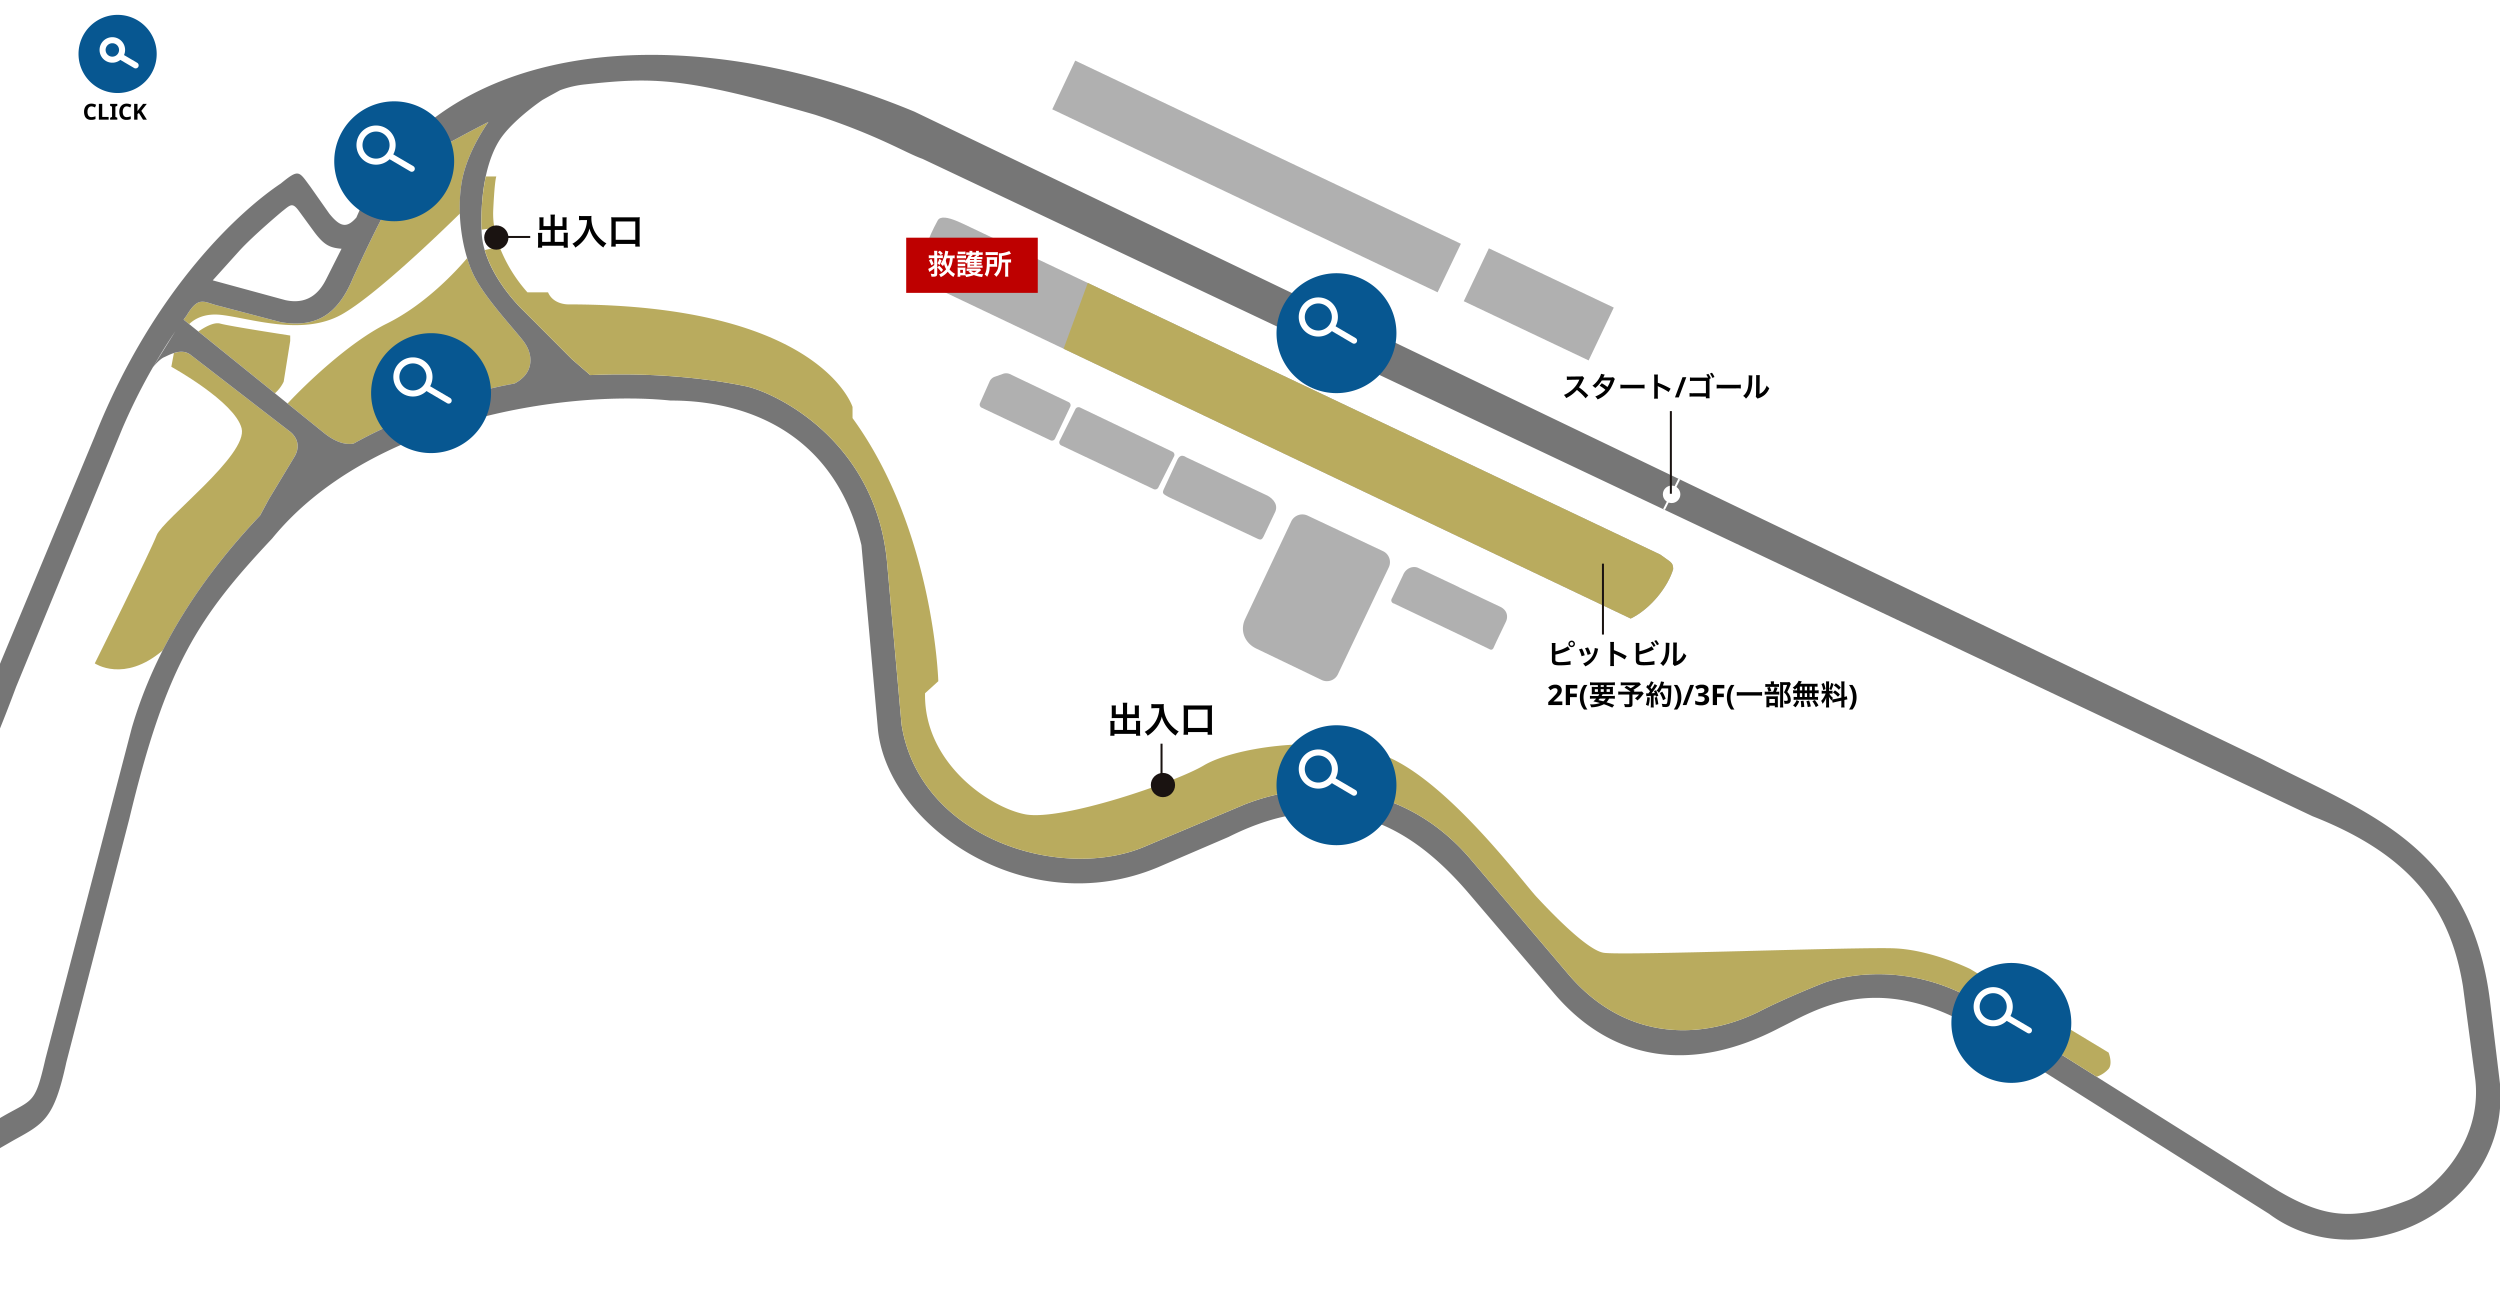 <svg xmlns="http://www.w3.org/2000/svg" xmlns:xlink="http://www.w3.org/1999/xlink" width="1240.844" height="643.596" viewBox="0 0 1240.844 643.596"><defs><clipPath id="a"><rect width="1240.844" height="643.596" transform="translate(0 0)" fill="#fff" stroke="#707070" stroke-width="1"/></clipPath><filter id="b" x="150.899" y="35.294" width="89.514" height="89.514" filterUnits="userSpaceOnUse"><feOffset dx="5" dy="5" input="SourceAlpha"/><feGaussianBlur stdDeviation="5" result="c"/><feFlood flood-opacity="0.502"/><feComposite operator="in" in2="c"/><feComposite in="SourceGraphic"/></filter><filter id="d" x="169.204" y="150.372" width="89.514" height="89.514" filterUnits="userSpaceOnUse"><feOffset dx="5" dy="5" input="SourceAlpha"/><feGaussianBlur stdDeviation="5" result="e"/><feFlood flood-opacity="0.502"/><feComposite operator="in" in2="e"/><feComposite in="SourceGraphic"/></filter><filter id="f" x="953.55" y="462.953" width="89.514" height="89.514" filterUnits="userSpaceOnUse"><feOffset dx="5" dy="5" input="SourceAlpha"/><feGaussianBlur stdDeviation="5" result="g"/><feFlood flood-opacity="0.502"/><feComposite operator="in" in2="g"/><feComposite in="SourceGraphic"/></filter><filter id="h" x="618.585" y="344.979" width="89.514" height="89.514" filterUnits="userSpaceOnUse"><feOffset dx="5" dy="5" input="SourceAlpha"/><feGaussianBlur stdDeviation="5" result="i"/><feFlood flood-opacity="0.502"/><feComposite operator="in" in2="i"/><feComposite in="SourceGraphic"/></filter><filter id="j" x="618.585" y="120.615" width="89.514" height="89.514" filterUnits="userSpaceOnUse"><feOffset dx="5" dy="5" input="SourceAlpha"/><feGaussianBlur stdDeviation="5" result="k"/><feFlood flood-opacity="0.502"/><feComposite operator="in" in2="k"/><feComposite in="SourceGraphic"/></filter></defs><g transform="translate(0 -677)"><g transform="translate(0 677)" clip-path="url(#a)"><g transform="translate(-1240.844 27.235)"><g transform="translate(1699.981 2.852)"><path d="M600.607,147.187l-61.993-29.418L526.152,144.02l61.974,29.394Z" transform="translate(-258.767 -24.609)" fill="#b0b0b0"/><path d="M666.373,180.126,474.949,89.218l-11.395,24.171,191.26,90.824Z" transform="translate(-400.418 -89.218)" fill="#b0b0b0"/><path d="M462.844,116.06,809.129,280.354c4.992,3.788,6.382,3.654,6.408,7.188-2.47,8.5-10.96,19.636-21.094,24.576l-349.2-166.147c-2.728-15.792.235-22.106,5.175-31.321,1.272-2.64,5.619-1.416,9.165-.013Z" transform="translate(-444.205 -35.185)" fill="#b0b0b0"/><path d="M569.2,185.976l-20.161-9.524-.539-.32-19.786-9.342c-2.065-1.162-6.112-.646-7.8,3.534l-5.482,11.485a1.628,1.628,0,0,0,1.044,2.565L550.8,200.727l13.4,6.464.218.049.228.052.219-.023.205-.091.219-.091.144-.082.179-.245.137-.144,1.582-3.472,4.588-9.573c1.035-1.987,1.328-5.586-2.724-7.6" transform="translate(-283.701 85.101)" fill="#b0b0b0"/><path d="M499.173,224.82l32.505,15.62a6.052,6.052,0,0,0,8.03-2.855L564.966,184.5a6.025,6.025,0,0,0-2.865-8.017L524.64,158.824a6.11,6.11,0,0,0-8.076,2.849l-22.87,48.4c-2.95,6.265.179,12.223,5.478,14.745" transform="translate(-334.787 66.992)" fill="#b0b0b0"/><path d="M530.275,189.509l5.916-12.481c1.759-4.359-2.64-7.492-4.836-8.34L492.03,150.116c-2.728-1.873-3.942-.1-4.819,1.941l-6.33,13.734c-1.021,2.2-.532,2.464,2.323,4.026l43.047,20.174c2.167,1.041,3,1.569,4.023-.483" transform="translate(-362.316 46.794)" fill="#b0b0b0"/><path d="M521.6,166.328a1.682,1.682,0,0,0-.777-2.271L474.941,142.1a1.754,1.754,0,0,0-2.307.79L464.8,158.64a1.672,1.672,0,0,0,.78,2.261l45.867,21.708a1.778,1.778,0,0,0,2.317-.79Z" transform="translate(-398.001 30.074)" fill="#b0b0b0"/><path d="M497.465,153.378a1.705,1.705,0,0,0-.806-2.284l-29.206-13.952a4.765,4.765,0,0,0-3.145-.173l-4.5,1.6a4.578,4.578,0,0,0-2.3,2.118l-4.842,10.9a1.728,1.728,0,0,0,.861,2.287l34.12,16.161a1.721,1.721,0,0,0,2.281-.816Z" transform="translate(-425.399 18.409)" fill="#b0b0b0"/></g><path d="M350.124,194.329c14.278,1.615,40.179,10.686,59.695-.179,16.5-9.188,49.087-40.649,58.765-50.151a77.287,77.287,0,0,1,.848-15.336c2.216-13.4,10.624-26.289,13.3-30.12-9.27,4.721-18.954,9.981-28.387,15.355-4.761,5.093-18.817,22.821-18.817,22.821-5.648,7.364-20.08,39.393-20.08,39.393-7.9,19.091-19.222,24.5-35.644,21.848l-30.364-7.991c-7.841-1.765-10.386-5.658-16.569,4.757,0,0-.538.692-1.452,1.935.44.356,1.409,1.136,2.767,2.232C336.9,196.29,341.85,193.392,350.124,194.329Z" transform="translate(1000.545 -65.263)" fill="#b9ab5e"/><path d="M380.026,211.312c14.553-8.1,29.239-14.04,48.089-21.532a215.464,215.464,0,0,1,31.738-8.252,17.8,17.8,0,0,0,4.963-3.759c3.827-4.258,4.349-11.058-.692-17.541s-19.248-21.558-24.641-32.8a59.435,59.435,0,0,1-3.093-8.177c-5.26,6.193-20.6,22.971-39.9,32.512-18.873,9.332-40.855,30.622-49.253,39.683,7.968,6.434,14.624,11.815,17.861,14.438C371.947,211.443,376.978,211.909,380.026,211.312Z" transform="translate(1036.349 -18.392)" fill="#b9ab5e"/><path d="M376.019,158.163l3.234-20.207v-2.7s-29.9-4.578-34.753-5.925c-3.159-.878-7.9,1.9-10.836,3.938,9.006,7.267,24.472,19.747,37.987,30.655A17.65,17.65,0,0,0,376.019,158.163Z" transform="translate(1005.632 4.04)" fill="#b9ab5e"/><path d="M404.341,206.636l12.6-20.892c4.819-7.988-2.379-12.807-2.379-12.807L400.781,162.3s-30.619-23.663-35.311-27.278c-2.64-2.033-5.694-1.7-8.3-.868l-1.276,6.806s31.523,17.352,34.89,30.554-39.2,45.26-42.163,53.074-30.714,63.581-30.714,63.581,14.487,9.916,33.732-6.441c12.448-24.436,29.076-46.643,48.284-66.912Z" transform="translate(969.985 13.855)" fill="#b9ab5e"/><path d="M2286.852,437.929,1617.892,116.52c-121.279-50.272-240.208-33.585-276.965,52.565-4.594,5.152-7.753,5.113-13.453-1.961l-9.407-13.384c-5.749-7.7-5.55-8.979-14.67-1.537-18.85,12.578-62.615,50.98-92.268,125.341l-53.805,129.162s-20.847,59.447-42.47,88.5c-38.783,56.536-51.6,64.9-77.021,87.067-24.083,20.912-41.38,24.9-64.818,27l-12.791,1.22-129.854-175.9c-15.874-24.759-23.118-38.032-23.92-80.923l-.542-75c2.313-28.345-22.237-36.029-32.012-35.243-29.464,2.362-32.1,26.772-32.626,34.381l-2.643,51.668c-1.021,29.141-8.219,63.672-8.64,72.482-5.707,37.732-9.841,65.937-31.725,102.073-13.277,13.9-18.21,6.167-34.929,5.247-25.059.724-27.875,26.7-30.482,34.8-12.967,27.474-24.436,34.557-55.694,47.035-44.477,21.427-188.305,37.109-229.212,21.806-52.259-11.466-85.7-29.046-127.664-65.232L109.368,448.667C73.2,413.34,33.254,427.638,19.276,433.736c-39.39,19.649-91.443,46.49-95.486,96.073-7.087,65.173,51.2,85.384,96.366,98.69,85.185,27.881,256.575,49.678,326.075,46.483,124.336-3.651,186.423-13.025,226-17.173l382.082-35.892,46.405,63.744c8.865,13.322,23.535,28.551,47.661,11.867l122.607-70.563c14.944-8.232,19.914-10.555,26.015-38.695l31.213-120.659c18.259-76.241,34.3-100.236,70.935-139.257,48.027-58.833,145.127-73.794,197.644-68.449,13.166.075,77.794.558,94.82,71.771l8.232,92.053c5.579,48.408,74.322,94.927,138.98,67.823l35.011-15.042c54.6-27.444,91.149-4.392,118.411,27.046l42.731,50.085c29.461,34.985,69.422,40.189,112.534,17.522,17.431-8.444,46.973-28.645,96.566.144l146.184,92.271c45,33.582,120.15-2.6,114.593-64.8l-4.865-40.329C2390.484,480.307,2338.953,464.851,2286.852,437.929ZM648.037,534.586c1.641-4.457,4.682-16.344,23.689-12.582,7.73,2.5,12.866,1.357,12.866,1.357-14.063,15.831-36.068,29.4-46.454,35.575C642.526,551.941,646.38,539.072,648.037,534.586ZM529.747,651.923c-61.153,6.372-111.431,14.575-199.334,12.435-76.923,1.243-205.3-17-293.227-41.615C-89.741,590.521-70.424,515.576-47.74,491.763c24.126-25.34,57.407-41.439,57.407-41.439C31.789,440.48,61,422.136,99,454.439L195.669,540.8c84.568,79.572,166.985,101.251,296.973,84.186,68.73-7.361,99.062-24.6,163.064-62.191,15.747-11.123,36.629-24.56,54.784-59.16,10.735-20.439,21.029-40.568,27.731-87.384L756.852,286.3c.8-22.664,8.464-25.9,19.675-26.906,5.6-.5,18.05,5.589,17.4,21.969l2.34,66.765c-2.418,44.03,11.293,75.474,28.782,96.256L946.925,611.769ZM1282.7,185.755c6.93-7.652,21.232-19.62,21.232-19.62,4.252-3.305,5.139-4.849,8.474-.316l7.837,10.722c4.81,6.314,7.56,7.534,13.319,8.043l-7.589,15.035c-2.242,4.438-7.462,13.257-20.308,10.454l-36.032-9.815ZM1251.031,225.6l-10.95,17.564C1244.3,235.825,1248.117,229.883,1251.031,225.6Zm-21.6,196.91-42.757,163.82c-6.03,26.247-6.118,18.82-28.283,33.223l-109.118,63.754c-18.161,12.993-29.327,8.865-41.37-8.239l-39.537-53.551-.584-.868,5.906-.548c53.048-2.32,77.974-34.805,99.77-54.915,57.93-56.011,87.84-134.324,98.572-163.119L1224.715,273.9a293.313,293.313,0,0,1,15.244-30.534c.235-.29,3.273-4.007,5.57-4.973,2.392-1,8.438-4.783,13.127-1.171s35.311,27.278,35.311,27.278l13.786,10.634s7.2,4.819,2.379,12.807l-12.6,20.892-4.415,8.183C1264.249,347.478,1241.154,382.28,1229.427,422.508Zm110.149-141.245c-3.047.6-8.079.131-14.928-5.423-11.394-9.237-65.111-52.572-69.487-56.1.914-1.243,1.452-1.935,1.452-1.935,6.183-10.415,8.729-6.523,16.569-4.757l30.364,7.991c16.422,2.65,27.741-2.757,35.644-21.848,0,0,14.432-32.029,20.08-39.393,0,0,14.057-17.727,18.817-22.821,9.433-5.374,19.117-10.634,28.387-15.355-2.672,3.831-11.081,16.716-13.3,30.12-2.646,15.995.46,34.4,5.854,45.641s19.6,26.315,24.641,32.8,4.519,13.28.692,17.538a17.8,17.8,0,0,1-4.963,3.759,215.467,215.467,0,0,0-31.738,8.252C1368.815,267.224,1354.129,273.159,1339.576,281.264ZM2386.494,550.59l6.141,46.421c3.681,32.309-22.083,55.711-33.65,59.917-27.327,10.418-42.16,9.338-69.582-8.1l-139.6-87.811c-32.619-21.519-65.222-17.466-80.378-12.135,0,0-18.948,7.377-32.8,14.592-31.063,15-67.62,12.872-94.66-19.388L1893.708,487.3c-29.529-34.587-72.828-42.091-111.839-26.942L1732.3,481.27c-41.044,17.6-111.7-3.358-120.786-60.533l-7.26-81.2c-6.082-61.685-57.884-84.617-70.867-86.875-16.667-3.472-44.982-6.852-76.385-5.384l-9.116-7.883-23.646-23.7s-20.262-18.625-21.143-39.491,3.25-38.173,10.236-47.475,20-18.031,20-18.031l3.436-1.925,5.283-2.888a50.46,50.46,0,0,1,12.591-2.911c33.448-3.547,48.52-3.8,113.865,15.065,31.654,10.343,45.276,19.1,53.371,21.9l689.95,326.29C2361.18,485.59,2380.3,512.548,2386.494,550.59Z" transform="translate(76.799 -88.344)" fill="#767676"/><g transform="translate(1768.735 113.198)"><path d="M767.854,265.047c-.026-3.534-1.416-3.4-6.408-7.185L477.284,123.036l-12.008,32.658L746.76,289.623C756.895,284.683,765.385,273.544,767.854,265.047Z" transform="translate(-465.276 -123.036)" fill="#b9ab5e"/></g><path d="M.447,15.324l-.894-.448L7.115-.224l.894.448Z" transform="translate(2066.745 210.566)" fill="#fff"/><circle cx="4.339" cy="4.339" r="4.339" transform="translate(2066.187 213.777)" fill="#fff"/><g transform="translate(1479.803 60.349)"><path d="M382.568,123.558c.565-11.476,1.129-15.476,1.54-16.719h-5.24a109.551,109.551,0,0,0-2.065,26.407l6.35-.816A40.771,40.771,0,0,1,382.568,123.558Z" transform="translate(-376.725 -106.839)" fill="#b9ab5e"/><path d="M1183.195,517.542l-68.7-41.491s-19.127-9.43-37.448-10.239-136.324,3.772-144.674,2.157-25.865-19.936-33.138-27.751-47.687-62.233-79.21-71.392-71.931-2.157-85.942,6.2-70.612,27.748-88.65,24.247-50.33-25.865-49.674-60.08l6.581-5.984s-2.157-75.066-42.568-130.588v-5.527s-15.626-50.754-140.9-50.911c0,0-7.544.307-10.239-5.987H398.4a74.274,74.274,0,0,1-13.88-22.68l-7.283,1.713c4.891,16.918,19.581,30.469,19.581,30.469l23.646,23.7,9.116,7.883c31.4-1.468,59.717,1.912,76.384,5.384,12.983,2.258,64.785,25.19,70.867,86.875l7.26,81.2c9.084,57.176,79.742,78.137,120.786,60.533l49.57-20.912c39.011-15.146,82.31-7.642,111.839,26.945l48.262,56.788c27.04,32.26,63.6,34.388,94.66,19.388,13.851-7.214,32.8-14.592,32.8-14.592,15.156-5.332,47.759-9.384,80.378,12.135l54.889,34.528a14.321,14.321,0,0,0,5.925-3.925C1185.351,522.929,1183.195,517.542,1183.195,517.542Z" transform="translate(-375.579 -82.692)" fill="#b9ab5e"/></g><circle cx="6.019" cy="6.019" r="6.019" transform="translate(1481.167 84.655)" fill="#1a1311"/><circle cx="6.019" cy="6.019" r="6.019" transform="translate(1812.038 356.386)" fill="#1a1311"/></g><g transform="translate(38.974 7.373)"><path d="M4.323-6.578a1.682,1.682,0,0,0-1.463.715A3.337,3.337,0,0,0,2.354-3.9a3.43,3.43,0,0,0,.467,1.941,1.685,1.685,0,0,0,1.5.688,4.308,4.308,0,0,0,.957-.11,9.462,9.462,0,0,0,1.045-.308V-.3A5.6,5.6,0,0,1,5.3.011a5.924,5.924,0,0,1-1.133.1,3.65,3.65,0,0,1-2-.5A2.966,2.966,0,0,1,1.012-1.8,5.529,5.529,0,0,1,.638-3.916a4.888,4.888,0,0,1,.429-2.1,3.318,3.318,0,0,1,1.248-1.43,3.69,3.69,0,0,1,2.007-.517,4.773,4.773,0,0,1,1.172.148,6.24,6.24,0,0,1,1.127.4L6.083-6.061A8.65,8.65,0,0,0,5.2-6.424,2.666,2.666,0,0,0,4.323-6.578ZM8,0V-7.854H9.658v6.479h3.19V0Zm9.152,0H13.574V-.946l.957-.44V-6.468l-.957-.44v-.946h3.575v.946l-.957.44v5.082l.957.44Zm4.675-6.578a1.682,1.682,0,0,0-1.463.715A3.337,3.337,0,0,0,19.855-3.9a3.43,3.43,0,0,0,.468,1.941,1.685,1.685,0,0,0,1.5.688,4.308,4.308,0,0,0,.957-.11,9.462,9.462,0,0,0,1.045-.308V-.3A5.6,5.6,0,0,1,22.8.011a5.924,5.924,0,0,1-1.133.1,3.65,3.65,0,0,1-2-.5A2.966,2.966,0,0,1,18.513-1.8a5.529,5.529,0,0,1-.374-2.118,4.888,4.888,0,0,1,.429-2.1,3.318,3.318,0,0,1,1.249-1.43,3.69,3.69,0,0,1,2.007-.517A4.773,4.773,0,0,1,23-7.816a6.24,6.24,0,0,1,1.128.4l-.539,1.353a8.65,8.65,0,0,0-.885-.363A2.666,2.666,0,0,0,21.824-6.578ZM31.812,0H29.92L27.863-3.311l-.7.506V0H25.5V-7.854h1.661v3.6l.33-.462.33-.462,2.123-2.673H31.79L29.051-4.378Z" transform="translate(2.107 52.027)"/><g transform="translate(0 0)"><path d="M19.4,0A19.4,19.4,0,1,1,0,19.4,19.4,19.4,0,0,1,19.4,0Z" transform="translate(0 0)" fill="#075791"/><g transform="translate(10.449 11.085)"><path d="M6.334,3A3.334,3.334,0,1,0,9.668,6.334,3.338,3.338,0,0,0,6.334,3m0-3A6.334,6.334,0,1,1,0,6.334,6.334,6.334,0,0,1,6.334,0Z" fill="#fff"/><path d="M-3452.23,2147.1a1.493,1.493,0,0,1-.758-.207l-6.976-4.1a1.5,1.5,0,0,1-.534-2.053,1.5,1.5,0,0,1,2.053-.534l6.976,4.1a1.5,1.5,0,0,1,.534,2.053A1.5,1.5,0,0,1-3452.23,2147.1Z" transform="translate(3470.128 -2131.603)" fill="#fff"/></g></g></g><path d="M7.866-9.306H4.3v-2.916a10.588,10.588,0,0,1,.072-1.44H2.214a10.026,10.026,0,0,1,.09,1.584v3.564c0,.414-.018.756-.054,1.152.432-.036.81-.054,1.3-.054h4.32v5.9H3.636V-4.428a8.894,8.894,0,0,1,.09-1.548H1.548a14.961,14.961,0,0,1,.09,1.728V-.432a13.06,13.06,0,0,1-.108,1.8H3.636V.432h10.71v.936h2.106a11.366,11.366,0,0,1-.108-1.8V-4.32a14.391,14.391,0,0,1,.09-1.71H14.256a9.579,9.579,0,0,1,.09,1.53v2.988H9.9v-5.9h4.644c.432,0,.864.018,1.26.054a9.862,9.862,0,0,1-.054-1.152V-12.1a10.347,10.347,0,0,1,.09-1.566H13.68a10.813,10.813,0,0,1,.072,1.422v2.934H9.9v-3.942a11.584,11.584,0,0,1,.108-1.782H7.758a10.807,10.807,0,0,1,.108,1.782ZM25.92-12.33a14.224,14.224,0,0,1-.594,3.636,13.325,13.325,0,0,1-3.078,5.328A14.219,14.219,0,0,1,18.63-.54a5.049,5.049,0,0,1,1.476,1.89A17.982,17.982,0,0,0,24.57-2.718a15.1,15.1,0,0,0,2.574-5.436A11.634,11.634,0,0,0,28.062-5.6a13.708,13.708,0,0,0,1.584,2.664A18.138,18.138,0,0,0,34.02,1.3,7.639,7.639,0,0,1,35.55-.738a12.882,12.882,0,0,1-2.664-1.944,14.562,14.562,0,0,1-2.88-3.456,13.937,13.937,0,0,1-1.926-7.128,8.494,8.494,0,0,1,.054-1.134,9.808,9.808,0,0,1-1.638.09H23.634a10.96,10.96,0,0,1-1.692-.09v2.16c.7-.054,1.242-.09,1.728-.09ZM40.158.846V-.468h9.72V.846h2.25A20.256,20.256,0,0,1,52.02-1.44V-11.772a15.758,15.758,0,0,1,.09-1.98,16.555,16.555,0,0,1-2.016.09H39.924a16.065,16.065,0,0,1-2-.09c.054.63.09,1.188.09,1.98V-1.44A15.737,15.737,0,0,1,37.89.846Zm0-12.474h9.72V-2.52h-9.72Z" transform="translate(265.444 121.548)"/><path d="M7.866-9.306H4.3v-2.916a10.588,10.588,0,0,1,.072-1.44H2.214a10.026,10.026,0,0,1,.09,1.584v3.564c0,.414-.018.756-.054,1.152.432-.036.81-.054,1.3-.054h4.32v5.9H3.636V-4.428a8.894,8.894,0,0,1,.09-1.548H1.548a14.961,14.961,0,0,1,.09,1.728V-.432a13.06,13.06,0,0,1-.108,1.8H3.636V.432h10.71v.936h2.106a11.366,11.366,0,0,1-.108-1.8V-4.32a14.391,14.391,0,0,1,.09-1.71H14.256a9.579,9.579,0,0,1,.09,1.53v2.988H9.9v-5.9h4.644c.432,0,.864.018,1.26.054a9.862,9.862,0,0,1-.054-1.152V-12.1a10.347,10.347,0,0,1,.09-1.566H13.68a10.813,10.813,0,0,1,.072,1.422v2.934H9.9v-3.942a11.584,11.584,0,0,1,.108-1.782H7.758a10.807,10.807,0,0,1,.108,1.782ZM25.92-12.33a14.224,14.224,0,0,1-.594,3.636,13.325,13.325,0,0,1-3.078,5.328A14.219,14.219,0,0,1,18.63-.54a5.049,5.049,0,0,1,1.476,1.89A17.982,17.982,0,0,0,24.57-2.718a15.1,15.1,0,0,0,2.574-5.436A11.634,11.634,0,0,0,28.062-5.6a13.708,13.708,0,0,0,1.584,2.664A18.138,18.138,0,0,0,34.02,1.3,7.639,7.639,0,0,1,35.55-.738a12.882,12.882,0,0,1-2.664-1.944,14.562,14.562,0,0,1-2.88-3.456,13.937,13.937,0,0,1-1.926-7.128,8.494,8.494,0,0,1,.054-1.134,9.808,9.808,0,0,1-1.638.09H23.634a10.96,10.96,0,0,1-1.692-.09v2.16c.7-.054,1.242-.09,1.728-.09ZM40.158.846V-.468h9.72V.846h2.25A20.256,20.256,0,0,1,52.02-1.44V-11.772a15.758,15.758,0,0,1,.09-1.98,16.555,16.555,0,0,1-2.016.09H39.924a16.065,16.065,0,0,1-2-.09c.054.63.09,1.188.09,1.98V-1.44A15.737,15.737,0,0,1,37.89.846Zm0-12.474h9.72V-2.52h-9.72Z" transform="translate(549.511 363.818)"/><path d="M13.062-.994c-1.694-1.638-1.694-1.638-2.044-1.946a21.7,21.7,0,0,0-2.59-2.03,18.541,18.541,0,0,0,2.184-3.864,2.693,2.693,0,0,1,.448-.756l-.924-.952a3.033,3.033,0,0,1-1.246.154l-4.928.07H3.626A6.127,6.127,0,0,1,2.394-10.4L2.45-8.61a11.033,11.033,0,0,1,1.526-.112c4.41-.07,4.41-.07,4.634-.084l-.154.364a13.494,13.494,0,0,1-4.7,5.7A11.558,11.558,0,0,1,.952-1.2,5.616,5.616,0,0,1,2.086.35,16.637,16.637,0,0,0,7.42-3.7a26.913,26.913,0,0,1,4.3,4.158Zm12.292-9.058a3.675,3.675,0,0,1-1.232.168c-3.416.028-3.416.028-3.64.056a6.976,6.976,0,0,0,.336-.672,7.376,7.376,0,0,1,.42-.784l-1.82-.406a8.535,8.535,0,0,1-.812,1.946,12.036,12.036,0,0,1-3.514,3.99,4.444,4.444,0,0,1,1.4,1.12A14.484,14.484,0,0,0,19.768-8.4l4.354-.042a13.376,13.376,0,0,1-1.568,3.3A18.223,18.223,0,0,0,19.74-7.014L18.676-5.768a15.849,15.849,0,0,1,2.87,2,10.163,10.163,0,0,1-2.3,1.946,14.11,14.11,0,0,1-2.73,1.4,4.443,4.443,0,0,1,1.162,1.442,13.67,13.67,0,0,0,6.384-5.348,23.482,23.482,0,0,0,1.792-3.85,2.508,2.508,0,0,1,.434-.938ZM28.994-4.4a15.369,15.369,0,0,1,2.282-.07H38.71a15.369,15.369,0,0,1,2.282.07V-6.342a13.749,13.749,0,0,1-2.268.1H31.262a13.749,13.749,0,0,1-2.268-.1ZM47.628.63a15.391,15.391,0,0,1-.056-1.554v-3.7a7.238,7.238,0,0,0-.056-.952,4.523,4.523,0,0,0,.476.238A33.123,33.123,0,0,1,52.948-2.66l.98-1.652a41.131,41.131,0,0,0-6.356-2.954v-2.6a9.385,9.385,0,0,1,.056-1.47H45.71a9,9,0,0,1,.084,1.428V-.938A9.431,9.431,0,0,1,45.71.63ZM61.712-10,57.988,0H56.1l3.724-10Zm12.18.546a9.362,9.362,0,0,0-1.246-2.212l-1.022.378a10.453,10.453,0,0,1,.9,1.484h-7.2a8.9,8.9,0,0,1-1.806-.1v1.82a12.411,12.411,0,0,1,1.792-.07h6.132v6.1h-6.37a8.663,8.663,0,0,1-1.75-.1V-.336a11.588,11.588,0,0,1,1.722-.07l6.384.014v.84H73.3a8.74,8.74,0,0,1-.07-1.428v-8.2Zm1.778-.644a7.793,7.793,0,0,0-1.232-2.128l-.994.392a9.47,9.47,0,0,1,1.2,2.17Zm1.106,5.7a15.369,15.369,0,0,1,2.282-.07h7.434a15.369,15.369,0,0,1,2.282.07V-6.342a13.749,13.749,0,0,1-2.268.1H79.044a13.749,13.749,0,0,1-2.268-.1Zm15.848-6.552a7.036,7.036,0,0,1,.056,1.274c0,3.92-.322,5.726-1.33,7.336a5.752,5.752,0,0,1-1.442,1.61A4.983,4.983,0,0,1,91.322.63a8.915,8.915,0,0,0,1.932-2.59,13.109,13.109,0,0,0,1.134-5.754,29.257,29.257,0,0,1,.14-3.136Zm3.71-.1a6.059,6.059,0,0,1,.056.924v.42l-.07,7.9a6.274,6.274,0,0,1-.126,1.484l.9.952a6.093,6.093,0,0,1,.6-.252,9.246,9.246,0,0,0,2.982-1.68A8.688,8.688,0,0,0,102.9-4.564a5.868,5.868,0,0,1-1.316-1.316,6.841,6.841,0,0,1-1.372,2.562,5.628,5.628,0,0,1-2.142,1.6l.07-7.966a7.586,7.586,0,0,1,.1-1.33Z" transform="translate(775.264 197.229)"/><path d="M4.116-9.506a7.107,7.107,0,0,1,.07-1.3H2.31A7.4,7.4,0,0,1,2.366-9.52l.014,6.5a10.549,10.549,0,0,0,.042,1.288A1.935,1.935,0,0,0,3.108-.308c.546.42,1.512.6,3.276.6C7.238.294,9,.21,9.828.126c1.484-.14,1.554-.154,1.848-.154L11.592-1.89a8.272,8.272,0,0,1-1.6.336,26.4,26.4,0,0,1-3.248.224,4.4,4.4,0,0,1-2.394-.364c-.2-.2-.252-.5-.252-1.288a1.363,1.363,0,0,1,.014-.224V-5.054A23.71,23.71,0,0,0,10.7-7.28l.364-.182a2.048,2.048,0,0,1,.294-.126L10.234-9.17c-.91.854-4,2.1-6.118,2.492Zm8.064-2.478a1.619,1.619,0,0,0-1.61,1.61A1.622,1.622,0,0,0,12.18-8.75,1.625,1.625,0,0,0,13.8-10.374,1.622,1.622,0,0,0,12.18-11.984Zm0,.7a.911.911,0,0,1,.924.91.923.923,0,0,1-.924.924.92.92,0,0,1-.91-.924A.908.908,0,0,1,12.18-11.284Zm3.64,3.668a14.006,14.006,0,0,1,1.274,3.388l1.582-.5A16.149,16.149,0,0,0,17.3-8.05Zm3-.588a15.4,15.4,0,0,1,1.274,3.29l1.554-.49a13.753,13.753,0,0,0-1.358-3.22Zm4.816-.14a6.21,6.21,0,0,1-.252,1.61A8.05,8.05,0,0,1,20.2-1.876a9.081,9.081,0,0,1-2.38,1.288A5.085,5.085,0,0,1,18.942.8a10.746,10.746,0,0,0,4.27-3.374,11.951,11.951,0,0,0,1.932-4.662,2.947,2.947,0,0,1,.2-.714ZM33.208.63a15.391,15.391,0,0,1-.056-1.554v-3.7a7.238,7.238,0,0,0-.056-.952,4.523,4.523,0,0,0,.476.238A33.123,33.123,0,0,1,38.528-2.66l.98-1.652a41.131,41.131,0,0,0-6.356-2.954v-2.6a9.385,9.385,0,0,1,.056-1.47H31.29a9,9,0,0,1,.084,1.428V-.938A9.431,9.431,0,0,1,31.29.63ZM45.766-9.534a7.107,7.107,0,0,1,.07-1.3H43.96a7.4,7.4,0,0,1,.056,1.288l.014,6.5a10.549,10.549,0,0,0,.042,1.288,1.935,1.935,0,0,0,.686,1.428c.546.42,1.512.6,3.276.6.854,0,2.618-.084,3.444-.168,1.484-.14,1.554-.154,1.848-.154l-.084-1.862a8.272,8.272,0,0,1-1.6.336,26.4,26.4,0,0,1-3.248.224c-1.358,0-2.156-.112-2.394-.364-.2-.2-.252-.518-.252-1.33a.929.929,0,0,1,.014-.182V-5.082a23.7,23.7,0,0,0,5.978-1.932c.742-.364,1.162-.56,1.26-.6L51.884-9.2c-.91.854-4,2.1-6.118,2.492Zm5.656-1.512A8.954,8.954,0,0,1,52.808-8.9l1.008-.462a8.9,8.9,0,0,0-1.4-2.128Zm4.088.826a8.236,8.236,0,0,0-1.372-2.03l-.966.448a10.419,10.419,0,0,1,1.344,2.086Zm3.332-.728A7.036,7.036,0,0,1,58.9-9.674c0,3.92-.322,5.726-1.33,7.336a5.752,5.752,0,0,1-1.442,1.61A4.983,4.983,0,0,1,57.54.63a8.915,8.915,0,0,0,1.932-2.59,13.109,13.109,0,0,0,1.134-5.754,29.257,29.257,0,0,1,.14-3.136Zm3.71-.1a6.059,6.059,0,0,1,.056.924v.42l-.07,7.9a6.274,6.274,0,0,1-.126,1.484l.9.952a6.091,6.091,0,0,1,.6-.252A9.246,9.246,0,0,0,66.892-1.3a8.688,8.688,0,0,0,2.226-3.262A5.868,5.868,0,0,1,67.8-5.88,6.841,6.841,0,0,1,66.43-3.318a5.628,5.628,0,0,1-2.142,1.6l.07-7.966a7.586,7.586,0,0,1,.1-1.33ZM7.546,20H.56V18.53L3.066,16q.756-.784,1.218-1.309a4.522,4.522,0,0,0,.672-.952,2.05,2.05,0,0,0,.21-.917,1.141,1.141,0,0,0-.329-.9,1.285,1.285,0,0,0-.889-.294,2.53,2.53,0,0,0-1.12.266,6.042,6.042,0,0,0-1.148.756L.532,11.292a9.318,9.318,0,0,1,.91-.693,4.413,4.413,0,0,1,1.127-.532,5.084,5.084,0,0,1,1.533-.2,3.7,3.7,0,0,1,1.687.357,2.692,2.692,0,0,1,1.092.966,2.526,2.526,0,0,1,.385,1.379,3.451,3.451,0,0,1-.329,1.512,5.547,5.547,0,0,1-.952,1.358q-.623.672-1.505,1.484l-1.288,1.2v.1H7.546Zm3.808,0H9.268V10h5.726V11.74h-3.64v2.576h3.388v1.736H11.354Zm4.9-3.836a10.98,10.98,0,0,1,.5-3.3A8.278,8.278,0,0,1,18.312,10H20.02a10.046,10.046,0,0,0-1.449,2.9,10.775,10.775,0,0,0-.007,6.447,9.552,9.552,0,0,0,1.442,2.863H18.312a7.891,7.891,0,0,1-1.561-2.793A10.664,10.664,0,0,1,16.254,16.164Zm6.608-.672a11.124,11.124,0,0,1-1.61-.084v1.456c.462-.042.924-.07,1.61-.07h1.5a10.721,10.721,0,0,1-1.386,1.372c1.414.336,1.652.392,3.276.826a13.524,13.524,0,0,1-4.7.686h-.308a5.016,5.016,0,0,1,.63,1.428,13.672,13.672,0,0,0,6.314-1.526A29.047,29.047,0,0,1,31.514,20.9c.182.084.462.21.812.364l.98-1.288a35.844,35.844,0,0,0-3.836-1.358,6.841,6.841,0,0,0,1.274-1.82H32c.686,0,1.162.028,1.624.07V15.408A9.287,9.287,0,0,1,32,15.492H27.062c.168-.28.21-.364.5-.882h3.542a13.812,13.812,0,0,1,1.582.056c-.028-.35-.042-.672-.042-1.372v-.952a12.439,12.439,0,0,1,.056-1.428,11.548,11.548,0,0,1-1.568.07H29.512V10.1h2.506c.672,0,1.176.028,1.624.07V8.688a12.655,12.655,0,0,1-1.736.084H23a13.132,13.132,0,0,1-1.722-.084v1.484c.434-.042.952-.07,1.61-.07h2.324v.882H23.688a12.224,12.224,0,0,1-1.554-.07,13.243,13.243,0,0,1,.056,1.428v.966a11.858,11.858,0,0,1-.056,1.358c.434-.042.9-.056,1.624-.056h2.128a7.686,7.686,0,0,1-.518.882Zm6.216,1.3a4.165,4.165,0,0,1-1.218,1.344c-.49-.14-.686-.2-.84-.224-1.092-.252-1.092-.252-1.582-.392a8.852,8.852,0,0,0,.672-.728ZM26.6,10.1h1.526v.882H26.6Zm-1.386,2.016v1.33h-1.54v-1.33Zm1.386,0h1.526v1.33H26.6Zm2.912,0H31.15v1.33H29.512ZM45.7,8.73a8.558,8.558,0,0,1-1.2.056h-6.23A11.369,11.369,0,0,1,36.54,8.7v1.554a12.642,12.642,0,0,1,1.694-.07h5.46a15.158,15.158,0,0,1-2.226,1.442c-.826-.518-1.134-.714-2.058-1.218l-1.022.952a28.53,28.53,0,0,1,3.08,1.988H37.142a14.079,14.079,0,0,1-1.834-.084v1.582a14.655,14.655,0,0,1,1.764-.084h3.71V19.2c0,.308-.1.378-.56.378a13.555,13.555,0,0,1-2.044-.14,5.775,5.775,0,0,1,.406,1.554c.434.028,1.134.042,1.6.042,1.722,0,2.184-.308,2.184-1.456V14.764h3.248a8.968,8.968,0,0,1-2.03,1.9,4.52,4.52,0,0,1,1.232,1.05,13.066,13.066,0,0,0,2.226-2.31c.588-.784.9-1.176.91-1.19l-.882-.938a11.609,11.609,0,0,1-1.554.07H43.008l.42-.42c-.336-.224-.35-.238-.658-.434.728-.448,1.316-.84,2.17-1.414a15.732,15.732,0,0,0,1.624-1.33Zm3.57,6.874a8.341,8.341,0,0,1,.91-.084c.28-.028.714-.056,1.316-.1v4.284a10.3,10.3,0,0,1-.084,1.5h1.54a10.3,10.3,0,0,1-.084-1.5V15.3c.252-.014.574-.056.994-.1.056.224.084.336.154.658l1.176-.49a21.03,21.03,0,0,0-1.106-2.73l-1.05.42a7.655,7.655,0,0,1,.406.952c-.714.084-.77.084-1.6.126a36.568,36.568,0,0,0,2.366-3.15,5.8,5.8,0,0,1,.462-.644L53.382,9.6a15.971,15.971,0,0,1-1.512,2.45c-.2-.252-.35-.42-.588-.7a18.83,18.83,0,0,0,1.3-2.142c.154-.28.21-.378.294-.5l-1.33-.546a10.242,10.242,0,0,1-1.162,2.268c-.14-.168-.224-.252-.42-.49l-.8,1.162a12.992,12.992,0,0,1,1.918,2.072c-.28.364-.336.434-.812,1.022-.322.014-.462.014-.56.014a3.68,3.68,0,0,1-.6-.042ZM60.1,11.74a38.8,38.8,0,0,1-.448,6.748c-.168.868-.322,1.036-.952,1.036a10.883,10.883,0,0,1-1.834-.182,5.727,5.727,0,0,1,.392,1.568c.5.042.938.056,1.3.056a2.994,2.994,0,0,0,1.792-.364c.462-.364.714-1.134.938-2.744.154-1.148.308-3.584.322-5.18a17.842,17.842,0,0,1,.07-2.436,7.672,7.672,0,0,1-1.148.056H57.484c.168-.434.224-.6.406-1.176a4.8,4.8,0,0,1,.182-.574L56.5,8.268a9.018,9.018,0,0,1-.5,1.764,9.063,9.063,0,0,1-1.652,2.786,4.083,4.083,0,0,1,1.12,1.134,9.761,9.761,0,0,0,1.4-2.212ZM49.7,16.08a13.15,13.15,0,0,1-.658,3.766l1.246.574a15.561,15.561,0,0,0,.686-4.144Zm3.7.2a32.831,32.831,0,0,1,.532,3.6l1.274-.308A34.591,34.591,0,0,0,54.53,16Zm5.46.6a16.039,16.039,0,0,0-1.722-3.514l-1.218.672a15.4,15.4,0,0,1,1.6,3.556Zm7.77-.714a10.664,10.664,0,0,1-.5,3.255,7.892,7.892,0,0,1-1.561,2.793H62.874a9.872,9.872,0,0,0,1.435-2.863,10.571,10.571,0,0,0,.5-3.2,10.774,10.774,0,0,0-.5-3.248A10.046,10.046,0,0,0,62.86,10h1.708a8.278,8.278,0,0,1,1.561,2.863A10.98,10.98,0,0,1,66.626,16.164ZM72.9,10,69.174,20h-1.89l3.724-10Zm7.224,2.24A2.218,2.218,0,0,1,79.5,13.9a3.231,3.231,0,0,1-1.533.84v.042a3.2,3.2,0,0,1,1.82.742,2.043,2.043,0,0,1,.63,1.568,2.915,2.915,0,0,1-.427,1.561,2.864,2.864,0,0,1-1.316,1.092,5.626,5.626,0,0,1-2.289.4,7.192,7.192,0,0,1-2.884-.546V17.8a6.265,6.265,0,0,0,1.344.49,5.652,5.652,0,0,0,1.316.168,2.464,2.464,0,0,0,1.589-.392,1.381,1.381,0,0,0,.455-1.106,1.173,1.173,0,0,0-.21-.7,1.3,1.3,0,0,0-.735-.441,5.683,5.683,0,0,0-1.463-.147H75.04V14.05h.77a4.342,4.342,0,0,0,1.407-.175,1.189,1.189,0,0,0,.658-.476,1.353,1.353,0,0,0,.175-.693,1.072,1.072,0,0,0-.329-.833,1.612,1.612,0,0,0-1.1-.3,2.883,2.883,0,0,0-1.246.252,8.074,8.074,0,0,0-.882.476l-.98-1.456a5.537,5.537,0,0,1,1.379-.7,5.656,5.656,0,0,1,1.883-.28,4.237,4.237,0,0,1,2.443.623A2.012,2.012,0,0,1,80.122,12.244ZM84.322,20H82.236V10h5.726V11.74h-3.64v2.576H87.71v1.736H84.322Zm4.9-3.836a10.98,10.98,0,0,1,.5-3.3A8.278,8.278,0,0,1,91.28,10h1.708a10.046,10.046,0,0,0-1.449,2.9,10.774,10.774,0,0,0-.007,6.447,9.552,9.552,0,0,0,1.442,2.863H91.28a7.892,7.892,0,0,1-1.561-2.793A10.664,10.664,0,0,1,89.222,16.164Zm17.472-2.646a16.893,16.893,0,0,1-2.128.1H96.278a18.054,18.054,0,0,1-2.142-.1v1.848c.63-.056,1.358-.1,2.142-.1h8.288a19.088,19.088,0,0,1,2.128.1Zm5.88-3.92V9.206a6.279,6.279,0,0,1,.07-.98h-1.666a4.914,4.914,0,0,1,.084.98V9.6h-1.428a7.568,7.568,0,0,1-1.33-.07V11.04a6.318,6.318,0,0,1,1.148-.07h4.48a6.016,6.016,0,0,1,1.176.07V9.528a7.327,7.327,0,0,1-1.274.07Zm1.036,3.78a12.327,12.327,0,0,0,.742-1.918L112.91,11.1a11.416,11.416,0,0,1-.728,2.282h-2.758a8.938,8.938,0,0,1-1.414-.07v1.54a9.177,9.177,0,0,1,1.4-.07h4.69a6.529,6.529,0,0,1,1.134.07v-1.54a6.171,6.171,0,0,1-1.2.07Zm-4.4-1.974a8.46,8.46,0,0,1,.658,1.96l1.386-.42a9.5,9.5,0,0,0-.728-1.96Zm1.092,8.89h2.73v.8h1.54a7.031,7.031,0,0,1-.056-1.05v-3.4a7.969,7.969,0,0,1,.042-1.036,7.56,7.56,0,0,1-1.022.042h-3.612c-.518,0-.8-.014-1.12-.042.028.322.042.574.042,1.148V19.79a11.368,11.368,0,0,1-.056,1.316h1.512Zm0-3.3h2.744v1.96h-2.744Zm9.982-8.428a5.385,5.385,0,0,1-1.106.07H116.76a9.545,9.545,0,0,1-1.148-.056,10.68,10.68,0,0,1,.056,1.176v9.842a13.246,13.246,0,0,1-.084,1.6h1.652a9.659,9.659,0,0,1-.1-1.638V10.018h1.946a15.445,15.445,0,0,1-1.54,3.668A5.711,5.711,0,0,1,119,15.506a4.141,4.141,0,0,1,.448,1.806c0,.448-.224.6-.924.6a6.257,6.257,0,0,1-1.05-.084,3.3,3.3,0,0,1,.322,1.526,6.727,6.727,0,0,0,.7.028,3.742,3.742,0,0,0,1.428-.182,1.7,1.7,0,0,0,.994-1.75,5.248,5.248,0,0,0-.392-1.946,6.275,6.275,0,0,0-1.344-2.03,28.993,28.993,0,0,0,1.512-3.332,4.6,4.6,0,0,1,.28-.616Zm3.78,4.144h-.6a7.268,7.268,0,0,1-1.372-.084V14.19a7.536,7.536,0,0,1,1.372-.084h.6v1.876h-.322a8.993,8.993,0,0,1-1.372-.07v1.54a6.445,6.445,0,0,1,1.246-.084h9.548a6.559,6.559,0,0,1,1.3.084v-1.54a8.076,8.076,0,0,1-1.33.07h-.28V14.106h.546a7.357,7.357,0,0,1,1.372.084V12.622a7.268,7.268,0,0,1-1.372.084h-.546V10.844c.714.014.91.028,1.372.07V9.374a13.28,13.28,0,0,1-1.764.084h-6.79c.2-.294.308-.476.448-.714a4.445,4.445,0,0,1,.294-.5L124.8,7.932a3.483,3.483,0,0,1-.294.686,8.051,8.051,0,0,1-2.6,2.7,6.257,6.257,0,0,1,1.022,1.064,13.166,13.166,0,0,0,1.148-.98Zm1.386-1.862h1.134v1.862h-1.134Zm0,3.262h1.134v1.876h-1.134Zm2.408,1.876V14.106h1.162v1.876Zm0-3.276V10.844h1.162v1.862Zm2.422,3.276V14.106h1.19v1.876Zm0-3.276V10.844h1.19v1.862Zm4.41,7.476a15.668,15.668,0,0,0-1.82-2.688l-1.2.6a13.967,13.967,0,0,1,1.68,2.926Zm-3.808.49a19.4,19.4,0,0,0-.826-2.912l-1.358.308a16.2,16.2,0,0,1,.658,2.94Zm-3.248.238a18.878,18.878,0,0,0-.378-3.066L125.9,18a24.313,24.313,0,0,1,.21,2.478v.574Zm-4.34.2a9.222,9.222,0,0,0,1.806-2.94l-1.288-.644a6.661,6.661,0,0,1-1.736,2.618Zm18.438-2.268c.308-.1.714-.21,1.33-.35l2.968-.672V19.51a10.152,10.152,0,0,1-.084,1.666h1.694a10.265,10.265,0,0,1-.084-1.652V17.48l.14-.028a10.226,10.226,0,0,1,1.344-.252l-.294-1.6a8.538,8.538,0,0,1-1.19.35V9.878a9.894,9.894,0,0,1,.084-1.61H145.95a9.582,9.582,0,0,1,.084,1.624v6.4l-3.276.728a9.376,9.376,0,0,1-1.288.2,8.163,8.163,0,0,1,.392-.784,7.435,7.435,0,0,1-1.806-2.142h.5a8.142,8.142,0,0,1,1.106.056V12.888a7.09,7.09,0,0,1-1.078.056h-.658V9.612A8.359,8.359,0,0,1,140,8.254h-1.6a8.663,8.663,0,0,1,.07,1.372v3.318h-.938a6.953,6.953,0,0,1-1.26-.07v1.484a7.244,7.244,0,0,1,1.26-.07h.728a11.8,11.8,0,0,1-.742,1.582,9.206,9.206,0,0,1-1.512,2.072,4.217,4.217,0,0,1,.714,1.442,9.67,9.67,0,0,0,1.82-3.15c-.028.462-.056,1.12-.056,1.68V19.72a9.064,9.064,0,0,1-.1,1.484h1.624a8.28,8.28,0,0,1-.084-1.456v-2.31c0-.448-.014-.644-.084-1.6a10.356,10.356,0,0,0,1.414,1.974c.07-.224.084-.294.154-.476Zm-5.558-9.282a11.3,11.3,0,0,1,.868,3l1.176-.5a17.028,17.028,0,0,0-.854-3.024ZM140.994,9a11.646,11.646,0,0,1-.966,3.024l1.022.532a16.941,16.941,0,0,0,1.12-3.038Zm1.33,1.274a11.827,11.827,0,0,1,2.478,2.156l.952-1.176a13.6,13.6,0,0,0-2.45-2.058Zm-.434,3.458a12.245,12.245,0,0,1,2.464,2.156l.952-1.134a12.774,12.774,0,0,0-2.436-2.058Zm11.7,2.436a10.664,10.664,0,0,1-.5,3.255,7.891,7.891,0,0,1-1.561,2.793h-1.694a9.873,9.873,0,0,0,1.435-2.863,10.572,10.572,0,0,0,.5-3.2,10.774,10.774,0,0,0-.5-3.248,10.047,10.047,0,0,0-1.449-2.9h1.708a8.278,8.278,0,0,1,1.561,2.863A10.979,10.979,0,0,1,153.594,16.164Z" transform="translate(767.891 329.951)"/><path d="M-4042.4,2442.16h-15.076v-1h15.076Z" transform="translate(4305.565 -2324.043)" fill="#1a1311"/><path d="M-4042.66,2442.74h-1v-21.319h1Z" transform="translate(4619.671 -2052.306)" fill="#1a1311"/><path d="M-4042.66,2462.445h-1v-41.024h1Z" transform="translate(4872.475 -2217.374)" fill="#1a1311"/><path d="M-4042.66,2456.61h-1v-35.188h1Z" transform="translate(4838.767 -2141.659)" fill="#1a1311"/><rect width="65.308" height="27.387" transform="translate(449.78 117.975)" fill="#be0000"/><path d="M3.388-4.718a13.481,13.481,0,0,1-3,1.89L.938-1.344a14.827,14.827,0,0,0,2.45-1.764V-.616c0,.266-.07.308-.532.308A5.64,5.64,0,0,1,1.624-.462,6.7,6.7,0,0,1,1.988.994c.392.028.574.028.8.028A3.436,3.436,0,0,0,4.27.826c.406-.21.588-.616.588-1.3V-8.19H6.37a10.74,10.74,0,0,1,1.274.056V-9.6a10.892,10.892,0,0,1-1.274.056H4.858v-.686a11.548,11.548,0,0,1,.07-1.568H3.3a11.6,11.6,0,0,1,.084,1.554v.7H1.974a8.219,8.219,0,0,1-1.3-.07v1.512a6.9,6.9,0,0,1,1.3-.084H3.388ZM13.524-9.562a5.989,5.989,0,0,1-1.316.084h-2.3a13.5,13.5,0,0,0,.322-1.372,3.543,3.543,0,0,1,.182-.728l-1.582-.294a11.713,11.713,0,0,1-.42,2.38A13.214,13.214,0,0,1,6.566-5.306a5.49,5.49,0,0,1,1.092,1.12,9.777,9.777,0,0,0,.616-.994A10.192,10.192,0,0,0,9.282-2.66,8.764,8.764,0,0,1,5.768-.07a4.791,4.791,0,0,1,.84,1.316,10.144,10.144,0,0,0,3.486-2.674,10,10,0,0,0,2.828,2.6,9,9,0,0,1,.8-1.526,8.232,8.232,0,0,1-2.758-2.282A9.663,9.663,0,0,0,12-4.886a11.925,11.925,0,0,0,.56-3.248c.5.014.686.028.966.056ZM11.158-8.134a11.35,11.35,0,0,1-.322,2.24,7.417,7.417,0,0,1-.714,1.932,9.411,9.411,0,0,1-.98-3.108c.168-.448.21-.56.378-1.064ZM5.194-11.088a7.054,7.054,0,0,1,1.4,1.414L7.63-10.5a6.9,6.9,0,0,0-1.5-1.358ZM.784-7.042A15.119,15.119,0,0,1,1.96-4.564l1.12-.742A20.136,20.136,0,0,0,1.932-7.812ZM5.88-7.8a9.336,9.336,0,0,1-.9,2.2l1.008.868A14.969,14.969,0,0,0,7.056-7.084ZM4.872-3.57A10.911,10.911,0,0,1,6.818-1.26l.938-1.064a10.161,10.161,0,0,0-1.946-2.1ZM24.444-4.942h1.54a6.42,6.42,0,0,1,.91.042V-5.908a6.151,6.151,0,0,1-.91.042h-1.54v-.448H26a6.74,6.74,0,0,1,.9.042V-7.28a6.051,6.051,0,0,1-.9.042H24.444v-.434H26.25a6.177,6.177,0,0,1,1.036.042V-8.778a6.436,6.436,0,0,1-1.064.056h-1.61c.07-.126.112-.2.21-.378h.742a2.968,2.968,0,0,1-.056-.7h.742a9.256,9.256,0,0,1,1.19.056v-1.33a6.82,6.82,0,0,1-1.2.07h-.728a3.158,3.158,0,0,1,.07-.77H24.094a3.273,3.273,0,0,1,.056.77H22.274a2.769,2.769,0,0,1,.056-.77H20.846A3.675,3.675,0,0,1,20.9-11h-.434a9.218,9.218,0,0,1-1.19-.07v1.33A8.722,8.722,0,0,1,20.342-9.8h.56v.378l-.476-.126a6.417,6.417,0,0,1-1.652,2.7v-.56a4.68,4.68,0,0,1-.854.042H15.932a5.2,5.2,0,0,1-.882-.042V-6.09a5.282,5.282,0,0,1,.882-.042H17.92a5.794,5.794,0,0,1,.84.042,4.969,4.969,0,0,1,.5.616,5.7,5.7,0,0,0,.588-.6c-.014.252-.028.6-.028.7v.98a7.236,7.236,0,0,1-.042,1.008,9.621,9.621,0,0,1,.966-.042h5.5a6.432,6.432,0,0,1,1.134.07V-4.522a7.3,7.3,0,0,1-.952.042H24.444Zm-1.274,0v.462H21.1v-.462Zm0-.924H21.1v-.448H23.17Zm0-1.372H21.1v-.434H23.17Zm-.854-1.89a3.493,3.493,0,0,1-.042-.672H24.15c0,.2,0,.266-.014.462l-.546-.14a4.124,4.124,0,0,1-.336.756H21.6c.154-.308.154-.308.2-.406Zm3.612,6.1a6.681,6.681,0,0,1-1.05.056h-4.27A11.136,11.136,0,0,1,19.46-3.01v1.19a8.826,8.826,0,0,1,1.148-.056h.7l-.98.322a11.238,11.238,0,0,0,1.4,1.036,12.444,12.444,0,0,1-2.87.434V-2.52A5.522,5.522,0,0,1,18.9-3.528a5.163,5.163,0,0,1-.84.042H15.9a8.664,8.664,0,0,1-.938-.042,8.512,8.512,0,0,1,.056,1.078V-.308c0,.434-.028.938-.07,1.358h1.372V.364h1.75c.266,0,.49.014.8.028a4.8,4.8,0,0,1,.336.812A16.094,16.094,0,0,0,23.072.21a13.484,13.484,0,0,0,4.1.966,5.746,5.746,0,0,1,.5-1.372,14.434,14.434,0,0,1-3.122-.378A11.083,11.083,0,0,0,26.712-2.3ZM24.5-1.876a6.659,6.659,0,0,1-1.358.84,7.134,7.134,0,0,1-1.5-.84Zm-8.218-.462h1.344V-.882H16.282Zm-1.232-7.77a8.732,8.732,0,0,1,1.134-.056h1.554a8.329,8.329,0,0,1,1.134.056v-1.358a6.242,6.242,0,0,1-1.134.07H16.184a6.149,6.149,0,0,1-1.134-.07ZM14.588-8.05a8.461,8.461,0,0,1,1.134-.056h2.366a8.988,8.988,0,0,1,1.064.042V-9.492a7.458,7.458,0,0,1-1.134.056h-2.3a6.242,6.242,0,0,1-1.134-.07Zm.462,3.92a5.189,5.189,0,0,1,.868-.042h1.974a5.2,5.2,0,0,1,.882.042V-5.446a4.769,4.769,0,0,1-.868.042H15.932a5.2,5.2,0,0,1-.882-.042ZM38.6-6.034V-.5a11.148,11.148,0,0,1-.084,1.526h1.652A8.7,8.7,0,0,1,40.082-.49V-6.034h.21a7.8,7.8,0,0,1,1.232.07V-7.588a7.106,7.106,0,0,1-1.358.084H36.988v-1.75a21.491,21.491,0,0,0,3.822-.854,5.9,5.9,0,0,1,.644-.182l-.8-1.428a13.112,13.112,0,0,1-5.222,1.176c.042.462.056.9.056,2.212a19.908,19.908,0,0,1-.448,5.18A6.4,6.4,0,0,1,33.054-.056a4.582,4.582,0,0,1,1.162,1.162,10.777,10.777,0,0,0,.9-1.05A7.693,7.693,0,0,0,36.33-2.212a13.219,13.219,0,0,0,.616-3.822ZM28.9-9.646a9.823,9.823,0,0,1,1.428-.07H33.5a9.33,9.33,0,0,1,1.456.07v-1.568a9.591,9.591,0,0,1-1.526.07H30.408a10.526,10.526,0,0,1-1.512-.07Zm5.656,2.24q0-.819.042-1.26c-.434.028-.77.042-1.414.042H30.912c-.672,0-1.022-.014-1.484-.042A17.34,17.34,0,0,1,29.5-6.72c0,3.78-.238,5.208-1.106,6.692a4.409,4.409,0,0,1,1.246,1.106,9.742,9.742,0,0,0,1.246-4.984h2.324c.77.014,1.232.028,1.372.028-.028-.35-.028-.5-.028-1.12Zm-3.64,2.17c.014-.406.014-.532.014-1.064V-7.308H33.11v2.072Z" transform="translate(460.313 136.295)" fill="#fff"/></g><g transform="translate(160.899 722.294)"><g transform="matrix(1, 0, 0, 1, -160.9, -45.29)" filter="url(#b)"><path d="M29.757,0A29.757,29.757,0,1,1,0,29.757,29.757,29.757,0,0,1,29.757,0Z" transform="translate(160.9 45.29)" fill="#075791"/></g><g transform="translate(16.028 17.004)"><path d="M9.717,3a6.717,6.717,0,1,0,6.717,6.717A6.724,6.724,0,0,0,9.717,3m0-3A9.717,9.717,0,1,1,0,9.717,9.717,9.717,0,0,1,9.717,0Z" fill="#fff"/><path d="M-3448.5,2149.284a1.493,1.493,0,0,1-.758-.207l-10.7-6.283a1.5,1.5,0,0,1-.534-2.053,1.5,1.5,0,0,1,2.053-.534l10.7,6.283a1.5,1.5,0,0,1,.534,2.053A1.5,1.5,0,0,1-3448.5,2149.284Z" transform="translate(3475.96 -2126.318)" fill="#fff"/></g></g><g transform="matrix(1, 0, 0, 1, 0, 677)" filter="url(#d)"><path d="M29.757,0A29.757,29.757,0,1,1,0,29.757,29.757,29.757,0,0,1,29.757,0Z" transform="translate(179.2 160.37)" fill="#075791"/></g><g transform="translate(195.232 854.376)"><path d="M9.717,3a6.717,6.717,0,1,0,6.717,6.717A6.724,6.724,0,0,0,9.717,3m0-3A9.717,9.717,0,1,1,0,9.717,9.717,9.717,0,0,1,9.717,0Z" fill="#fff"/><path d="M-3448.5,2149.284a1.493,1.493,0,0,1-.758-.207l-10.7-6.283a1.5,1.5,0,0,1-.534-2.053,1.5,1.5,0,0,1,2.053-.534l10.7,6.283a1.5,1.5,0,0,1,.534,2.053A1.5,1.5,0,0,1-3448.5,2149.284Z" transform="translate(3475.96 -2126.318)" fill="#fff"/></g><g transform="translate(963.55 1149.953)"><g transform="matrix(1, 0, 0, 1, -963.55, -472.95)" filter="url(#f)"><path d="M29.757,0A29.757,29.757,0,1,1,0,29.757,29.757,29.757,0,0,1,29.757,0Z" transform="translate(963.55 472.95)" fill="#075791"/></g><g transform="translate(16.028 17.004)"><path d="M9.717,3a6.717,6.717,0,1,0,6.717,6.717A6.724,6.724,0,0,0,9.717,3m0-3A9.717,9.717,0,1,1,0,9.717,9.717,9.717,0,0,1,9.717,0Z" fill="#fff"/><path d="M-3448.5,2149.284a1.493,1.493,0,0,1-.758-.207l-10.7-6.283a1.5,1.5,0,0,1-.534-2.053,1.5,1.5,0,0,1,2.053-.534l10.7,6.283a1.5,1.5,0,0,1,.534,2.053A1.5,1.5,0,0,1-3448.5,2149.284Z" transform="translate(3475.96 -2126.318)" fill="#fff"/></g></g><g transform="translate(628.586 1031.978)"><g transform="matrix(1, 0, 0, 1, -628.59, -354.98)" filter="url(#h)"><path d="M29.757,0A29.757,29.757,0,1,1,0,29.757,29.757,29.757,0,0,1,29.757,0Z" transform="translate(628.59 354.98)" fill="#075791"/></g><g transform="translate(16.028 17.004)"><path d="M9.717,3a6.717,6.717,0,1,0,6.717,6.717A6.724,6.724,0,0,0,9.717,3m0-3A9.717,9.717,0,1,1,0,9.717,9.717,9.717,0,0,1,9.717,0Z" fill="#fff"/><path d="M-3448.5,2149.284a1.493,1.493,0,0,1-.758-.207l-10.7-6.283a1.5,1.5,0,0,1-.534-2.053,1.5,1.5,0,0,1,2.053-.534l10.7,6.283a1.5,1.5,0,0,1,.534,2.053A1.5,1.5,0,0,1-3448.5,2149.284Z" transform="translate(3475.96 -2126.318)" fill="#fff"/></g></g><g transform="translate(628.586 807.615)"><g transform="matrix(1, 0, 0, 1, -628.59, -130.62)" filter="url(#j)"><path d="M29.757,0A29.757,29.757,0,1,1,0,29.757,29.757,29.757,0,0,1,29.757,0Z" transform="translate(628.59 130.62)" fill="#075791"/></g><g transform="translate(16.028 17.004)"><path d="M9.717,3a6.717,6.717,0,1,0,6.717,6.717A6.724,6.724,0,0,0,9.717,3m0-3A9.717,9.717,0,1,1,0,9.717,9.717,9.717,0,0,1,9.717,0Z" fill="#fff"/><path d="M-3448.5,2149.284a1.493,1.493,0,0,1-.758-.207l-10.7-6.283a1.5,1.5,0,0,1-.534-2.053,1.5,1.5,0,0,1,2.053-.534l10.7,6.283a1.5,1.5,0,0,1,.534,2.053A1.5,1.5,0,0,1-3448.5,2149.284Z" transform="translate(3475.96 -2126.318)" fill="#fff"/></g></g></g></svg>